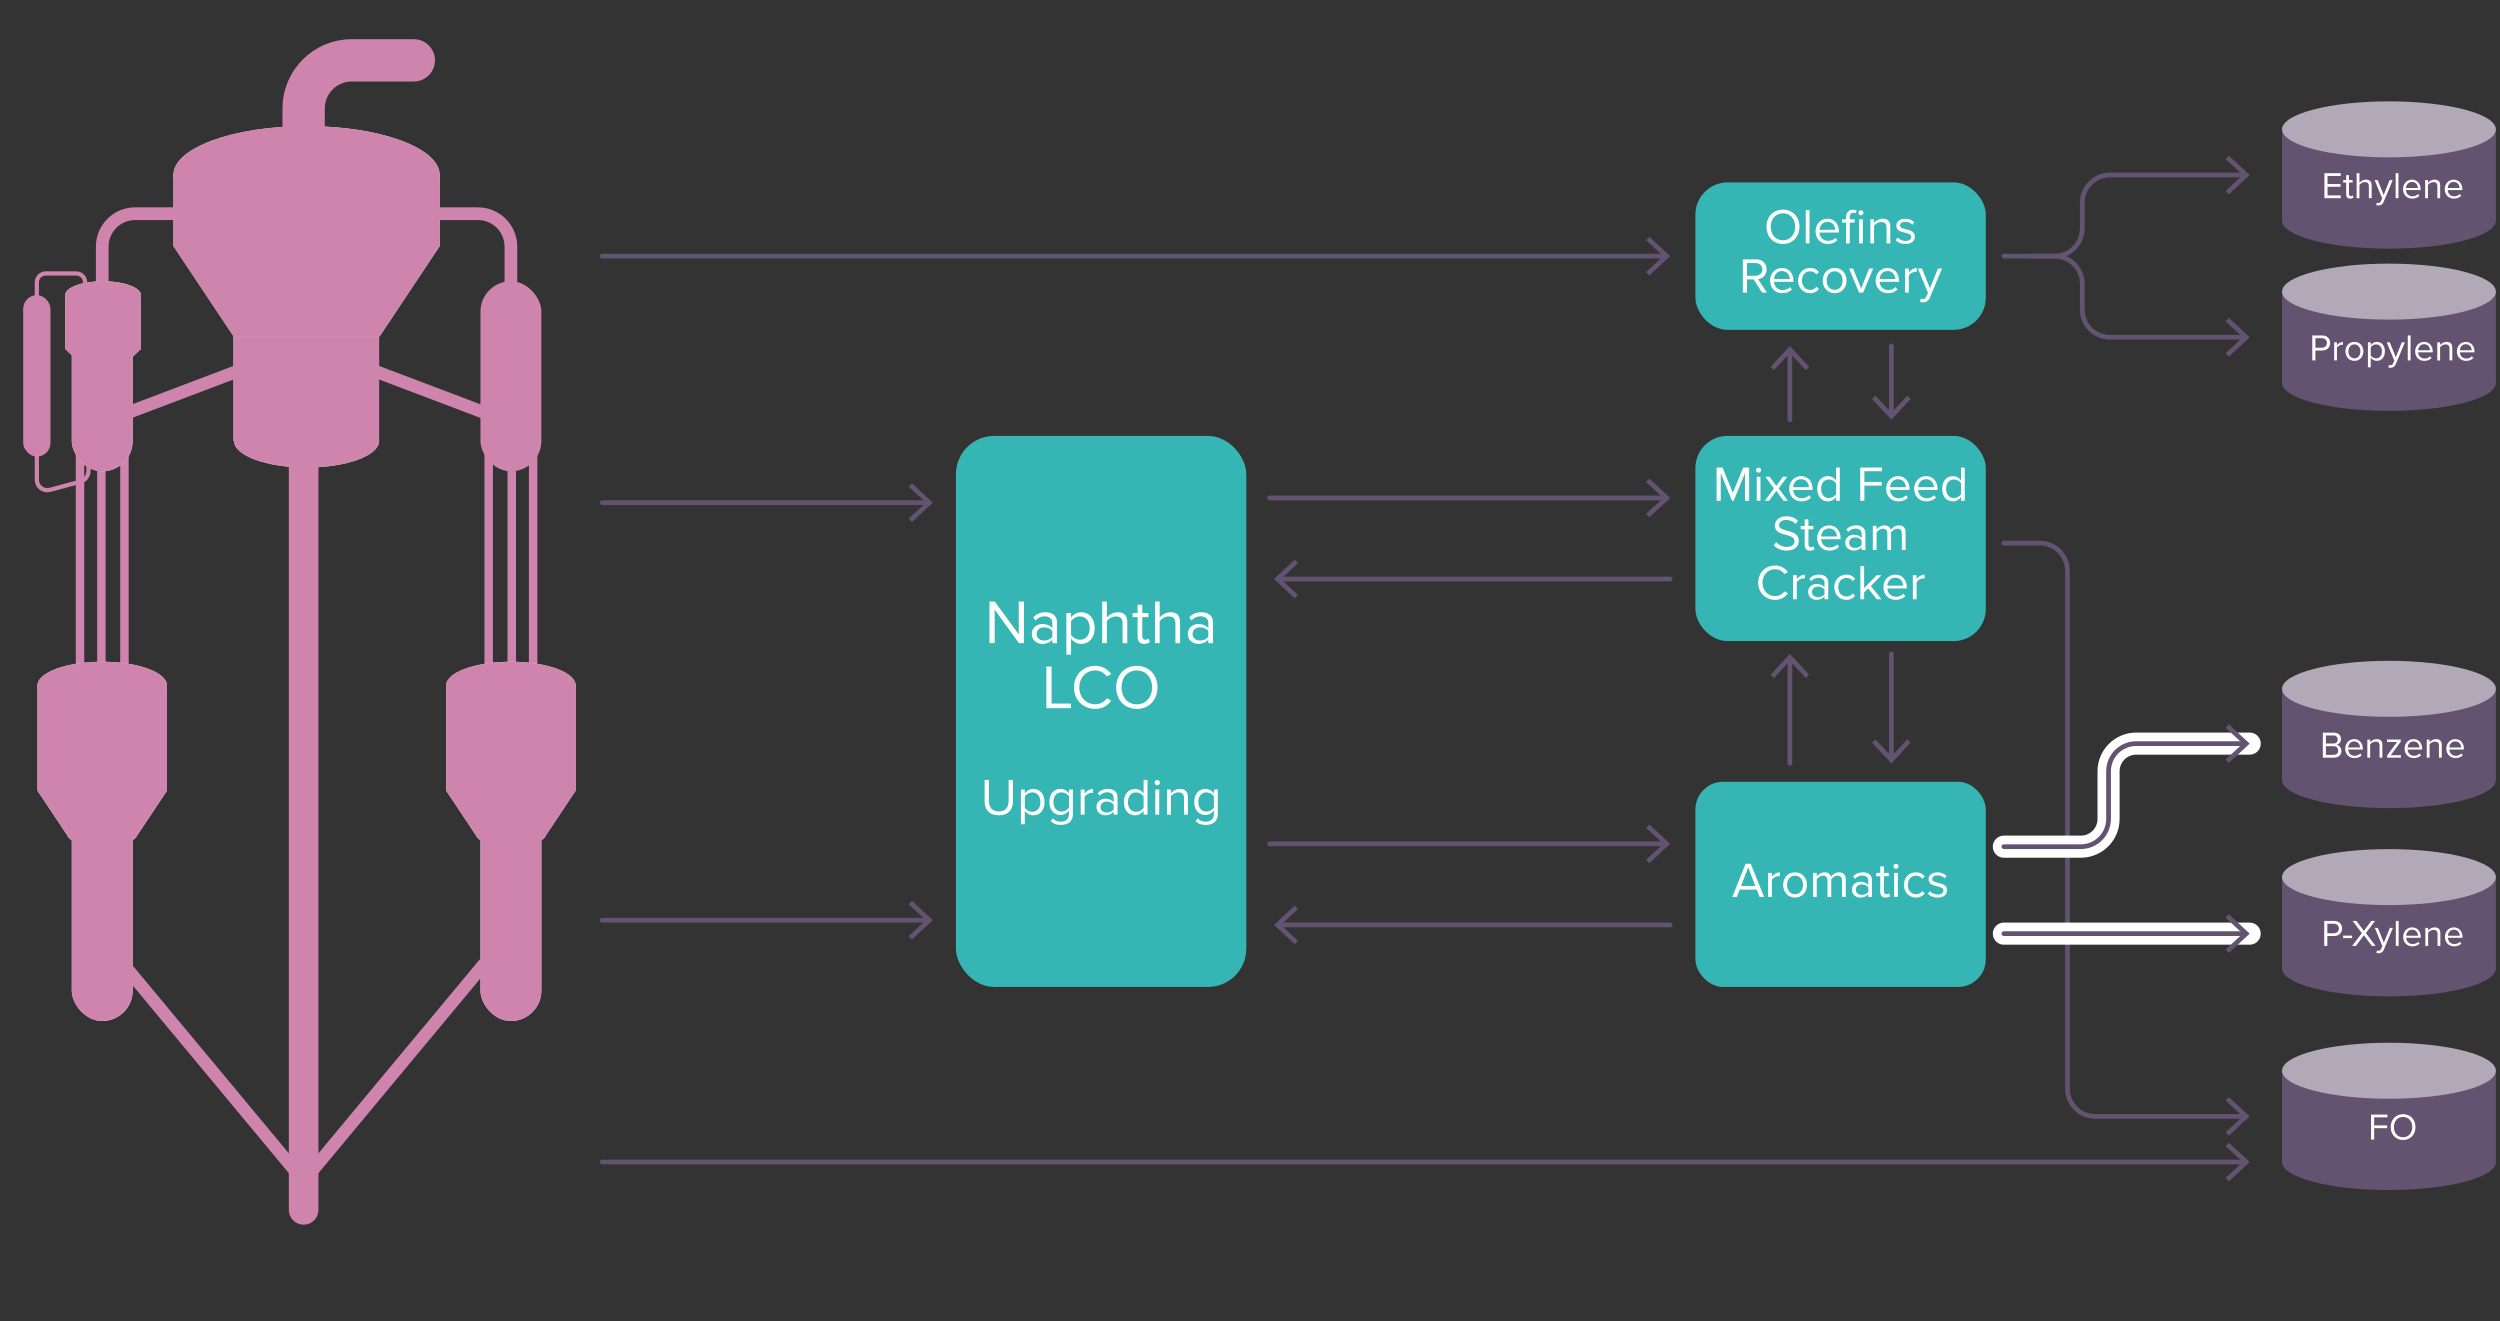 <?xml version="1.0" encoding="UTF-8"?>
<svg id="Calque_1" data-name="Calque 1" xmlns="http://www.w3.org/2000/svg" viewBox="0 0 1584 837">
  <rect x="0" y="0" width="1584" height="837" fill="#333333" stroke="none"/>
  <defs>
    <style>
      .cls-1 {
        stroke-width: 2.68px;
      }

      .cls-1, .cls-2, .cls-3, .cls-4, .cls-5, .cls-6, .cls-7 {
        fill: none;
        stroke-linecap: round;
        stroke-miterlimit: 10;
      }

      .cls-1, .cls-3, .cls-4, .cls-5, .cls-7 {
        stroke: #cf84ae;
      }

      .cls-2 {
        stroke: #fff;
        stroke-width: 14px;
      }

      .cls-8 {
        fill: #cf84ae;
      }

      .cls-9 {
        fill: #fff;
      }

      .cls-10 {
        fill: #35b6b4;
      }

      .cls-3 {
        stroke-width: 5.36px;
      }

      .cls-4 {
        stroke-width: 18.77px;
      }

      .cls-5 {
        stroke-width: 26.82px;
      }

      .cls-6 {
        stroke: #635370;
        stroke-width: 3px;
      }

      .cls-11 {
        fill: #e0dde2;
      }

      .cls-12 {
        fill: #b1a9b7;
      }

      .cls-7 {
        stroke-width: 8.05px;
      }

      .cls-13 {
        fill: #635370;
      }
    </style>
  </defs>
  <g>
    <g>
      <ellipse class="cls-13" cx="1513.65" cy="736.26" rx="67.74" ry="17.74"/>
      <rect class="cls-13" x="1445.91" y="678.42" width="135.48" height="57.84"/>
      <ellipse class="cls-12" cx="1513.65" cy="678.42" rx="67.74" ry="17.74"/>
    </g>
    <g>
      <path class="cls-9" d="M1502.3,706.2h10.37v1.76h-8.4v5.1h8.23v1.76h-8.23v7.21h-1.97v-15.83Z"/>
      <path class="cls-9" d="M1514.74,714.12c0-4.67,3.16-8.19,7.85-8.19s7.85,3.51,7.85,8.19-3.18,8.19-7.85,8.19-7.85-3.51-7.85-8.19ZM1522.59,720.55c3.54,0,5.81-2.75,5.81-6.43s-2.28-6.43-5.81-6.43-5.81,2.73-5.81,6.43,2.25,6.43,5.81,6.43Z"/>
    </g>
  </g>
  <g>
    <rect class="cls-10" x="605.68" y="276.19" width="183.99" height="349.13" rx="24.28" ry="24.28"/>
    <g>
      <path class="cls-9" d="M626.93,381.12h3.36l15.19,20.84v-20.84h3.28v26.38h-3.16l-15.39-21.28v21.28h-3.28v-26.38Z"/>
      <path class="cls-9" d="M661.93,390.5c-2.29,0-4.15.83-5.85,2.65l-1.38-2.06c2.06-2.14,4.51-3.16,7.63-3.16,4.03,0,7.4,1.82,7.4,6.45v13.13h-2.97v-2.21c-1.58,1.78-3.76,2.69-6.33,2.69-3.24,0-6.68-2.18-6.68-6.33s3.44-6.29,6.68-6.29c2.65,0,4.83.87,6.33,2.61v-3.44c0-2.57-2.06-4.03-4.83-4.03ZM661.49,405.84c2.1,0,4.11-.79,5.26-2.37v-3.6c-1.15-1.58-3.16-2.37-5.26-2.37-2.77,0-4.71,1.74-4.71,4.19s1.94,4.15,4.71,4.15Z"/>
      <path class="cls-9" d="M678.62,404.58v10.2h-2.97v-26.38h2.97v2.89c1.34-1.94,3.72-3.36,6.45-3.36,5.02,0,8.5,3.8,8.5,10.01s-3.48,10.05-8.5,10.05c-2.61,0-4.94-1.27-6.45-3.4ZM684.31,405.33c3.84,0,6.13-3.16,6.13-7.4s-2.29-7.36-6.13-7.36c-2.33,0-4.67,1.38-5.7,3.08v8.58c1.03,1.62,3.36,3.08,5.7,3.08Z"/>
      <path class="cls-9" d="M706.97,390.57c-2.33,0-4.51,1.42-5.66,2.97v13.96h-2.97v-26.38h2.97v10.05c1.34-1.58,3.99-3.24,6.84-3.24,3.99,0,6.09,1.94,6.09,6.09v13.49h-2.97v-12.58c0-3.36-1.74-4.35-4.31-4.35Z"/>
      <path class="cls-9" d="M720.77,403.51v-12.5h-3.16v-2.61h3.16v-5.22h2.97v5.22h3.88v2.61h-3.88v11.87c0,1.42.63,2.45,1.94,2.45.83,0,1.62-.36,2.02-.79l.87,2.21c-.75.71-1.82,1.23-3.56,1.23-2.81,0-4.23-1.62-4.23-4.47Z"/>
      <path class="cls-9" d="M740.43,390.57c-2.33,0-4.51,1.42-5.66,2.97v13.96h-2.97v-26.38h2.97v10.05c1.34-1.58,3.99-3.24,6.84-3.24,3.99,0,6.09,1.94,6.09,6.09v13.49h-2.97v-12.58c0-3.36-1.74-4.35-4.31-4.35Z"/>
      <path class="cls-9" d="M760.76,390.5c-2.29,0-4.15.83-5.85,2.65l-1.38-2.06c2.06-2.14,4.51-3.16,7.63-3.16,4.03,0,7.4,1.82,7.4,6.45v13.13h-2.97v-2.21c-1.58,1.78-3.76,2.69-6.33,2.69-3.24,0-6.68-2.18-6.68-6.33s3.44-6.29,6.68-6.29c2.65,0,4.83.87,6.33,2.61v-3.44c0-2.57-2.06-4.03-4.83-4.03ZM760.32,405.84c2.1,0,4.11-.79,5.26-2.37v-3.6c-1.15-1.58-3.16-2.37-5.26-2.37-2.77,0-4.71,1.74-4.71,4.19s1.94,4.15,4.71,4.15Z"/>
      <path class="cls-9" d="M662.99,422.32h3.28v23.45h12.26v2.93h-15.54v-26.38Z"/>
      <path class="cls-9" d="M680.47,435.53c0-8.11,5.97-13.65,13.45-13.65,4.79,0,8.03,2.25,10.12,5.22l-2.77,1.54c-1.5-2.21-4.23-3.84-7.36-3.84-5.66,0-10.05,4.43-10.05,10.72s4.39,10.72,10.05,10.72c3.12,0,5.85-1.58,7.36-3.84l2.81,1.54c-2.21,3.01-5.38,5.22-10.16,5.22-7.48,0-13.45-5.54-13.45-13.64Z"/>
      <path class="cls-9" d="M707.21,435.53c0-7.79,5.26-13.65,13.09-13.65s13.09,5.85,13.09,13.65-5.3,13.64-13.09,13.64-13.09-5.85-13.09-13.64ZM720.3,446.25c5.89,0,9.69-4.59,9.69-10.72s-3.8-10.72-9.69-10.72-9.69,4.55-9.69,10.72,3.76,10.72,9.69,10.72Z"/>
      <path class="cls-9" d="M623.86,507.64v-13.47h2.74v13.4c0,4.03,2.18,6.57,6.24,6.57s6.24-2.54,6.24-6.57v-13.4h2.74v13.43c0,5.48-3,8.98-8.98,8.98s-8.98-3.53-8.98-8.94Z"/>
      <path class="cls-9" d="M649.33,513.75v8.52h-2.48v-22.01h2.48v2.41c1.12-1.62,3.1-2.8,5.38-2.8,4.19,0,7.1,3.17,7.1,8.35s-2.9,8.38-7.1,8.38c-2.18,0-4.13-1.06-5.38-2.84ZM654.09,514.37c3.2,0,5.12-2.64,5.12-6.17s-1.91-6.14-5.12-6.14c-1.95,0-3.9,1.16-4.75,2.57v7.16c.86,1.35,2.81,2.57,4.75,2.57Z"/>
      <path class="cls-9" d="M665.77,520.28l1.25-1.85c1.32,1.58,2.9,2.18,5.18,2.18,2.64,0,5.12-1.29,5.12-4.79v-2.28c-1.16,1.62-3.1,2.84-5.35,2.84-4.16,0-7.1-3.1-7.1-8.25s2.9-8.28,7.1-8.28c2.11,0,4.06,1.02,5.35,2.77v-2.38h2.48v15.48c0,5.28-3.7,6.93-7.59,6.93-2.71,0-4.55-.53-6.44-2.38ZM672.57,514.21c1.95,0,3.86-1.19,4.75-2.54v-7.1c-.89-1.35-2.81-2.51-4.75-2.51-3.2,0-5.12,2.54-5.12,6.07s1.91,6.07,5.12,6.07Z"/>
      <path class="cls-9" d="M684.74,500.25h2.48v2.57c1.25-1.65,3.1-2.9,5.31-2.9v2.54c-.3-.07-.59-.1-.99-.1-1.52,0-3.6,1.25-4.32,2.51v11.32h-2.48v-15.94Z"/>
      <path class="cls-9" d="M701.57,502c-1.91,0-3.47.69-4.88,2.21l-1.16-1.72c1.72-1.78,3.76-2.64,6.37-2.64,3.37,0,6.17,1.52,6.17,5.38v10.96h-2.48v-1.85c-1.32,1.49-3.14,2.25-5.28,2.25-2.71,0-5.58-1.82-5.58-5.28s2.87-5.25,5.58-5.25c2.21,0,4.03.73,5.28,2.18v-2.87c0-2.15-1.72-3.37-4.03-3.37ZM701.21,514.8c1.75,0,3.43-.66,4.39-1.98v-3c-.96-1.32-2.64-1.98-4.39-1.98-2.31,0-3.93,1.45-3.93,3.5s1.62,3.47,3.93,3.47Z"/>
      <path class="cls-9" d="M712.1,508.24c0-5.08,2.9-8.38,7.1-8.38,2.15,0,4.13,1.06,5.38,2.84v-8.52h2.48v22.01h-2.48v-2.41c-1.15,1.62-3.1,2.81-5.38,2.81-4.16,0-7.1-3.17-7.1-8.35ZM719.79,514.37c1.98,0,3.93-1.12,4.79-2.54v-7.2c-.86-1.39-2.81-2.57-4.79-2.57-3.2,0-5.12,2.64-5.12,6.17s1.91,6.14,5.12,6.14Z"/>
      <path class="cls-9" d="M733.22,494.24c.92,0,1.68.73,1.68,1.65s-.76,1.68-1.68,1.68-1.65-.76-1.65-1.68.76-1.65,1.65-1.65ZM732,500.25h2.48v15.94h-2.48v-15.94Z"/>
      <path class="cls-9" d="M746.62,502.06c-1.95,0-3.8,1.16-4.72,2.48v11.65h-2.48v-15.94h2.48v2.31c1.12-1.32,3.3-2.71,5.68-2.71,3.33,0,5.08,1.68,5.08,5.15v11.19h-2.48v-10.43c0-2.81-1.42-3.7-3.56-3.7Z"/>
      <path class="cls-9" d="M757.57,520.28l1.25-1.85c1.32,1.58,2.9,2.18,5.18,2.18,2.64,0,5.12-1.29,5.12-4.79v-2.28c-1.16,1.62-3.1,2.84-5.35,2.84-4.16,0-7.1-3.1-7.1-8.25s2.9-8.28,7.1-8.28c2.11,0,4.06,1.02,5.35,2.77v-2.38h2.48v15.48c0,5.28-3.7,6.93-7.59,6.93-2.71,0-4.55-.53-6.44-2.38ZM764.37,514.21c1.95,0,3.86-1.19,4.75-2.54v-7.1c-.89-1.35-2.81-2.51-4.75-2.51-3.2,0-5.12,2.54-5.12,6.07s1.91,6.07,5.12,6.07Z"/>
    </g>
  </g>
  <g>
    <rect class="cls-10" x="1074.21" y="115.57" width="183.99" height="93.42" rx="20.38" ry="20.38"/>
    <g>
      <path class="cls-9" d="M1119.24,143.69c0-6.22,4.2-10.89,10.44-10.89s10.45,4.67,10.45,10.89-4.23,10.89-10.45,10.89-10.44-4.67-10.44-10.89ZM1129.68,152.24c4.7,0,7.73-3.66,7.73-8.55s-3.03-8.55-7.73-8.55-7.73,3.63-7.73,8.55,3,8.55,7.73,8.55Z"/>
      <path class="cls-9" d="M1144.13,133.15h2.37v21.05h-2.37v-21.05Z"/>
      <path class="cls-9" d="M1150.34,146.56c0-4.42,3.16-7.98,7.51-7.98,4.61,0,7.32,3.6,7.32,8.17v.6h-12.34c.19,2.87,2.21,5.27,5.49,5.27,1.74,0,3.5-.69,4.7-1.92l1.14,1.55c-1.51,1.51-3.57,2.33-6.06,2.33-4.51,0-7.76-3.25-7.76-8.01ZM1162.84,145.62c-.03-2.27-1.55-5.08-5.02-5.08-3.25,0-4.86,2.75-4.99,5.08h10Z"/>
      <path class="cls-9" d="M1169.65,141.04h-2.52v-2.08h2.52v-1.17c0-3.16,1.77-4.95,4.42-4.95.88,0,1.7.16,2.3.54l-.6,1.8c-.35-.22-.76-.38-1.36-.38-1.55,0-2.4,1.07-2.4,3v1.17h3.09v2.08h-3.09v13.16h-2.37v-13.16ZM1179.08,133.21c.88,0,1.61.69,1.61,1.58s-.73,1.61-1.61,1.61-1.58-.73-1.58-1.61.73-1.58,1.58-1.58ZM1177.92,138.96h2.37v15.24h-2.37v-15.24Z"/>
      <path class="cls-9" d="M1191.92,140.69c-1.86,0-3.63,1.1-4.51,2.37v11.14h-2.37v-15.24h2.37v2.21c1.07-1.26,3.16-2.59,5.43-2.59,3.19,0,4.86,1.61,4.86,4.92v10.7h-2.37v-9.97c0-2.68-1.36-3.53-3.41-3.53Z"/>
      <path class="cls-9" d="M1201.1,152.18l1.23-1.7c1.01,1.17,2.93,2.18,5.02,2.18,2.33,0,3.6-1.04,3.6-2.52,0-1.67-1.86-2.21-3.91-2.71-2.59-.6-5.52-1.29-5.52-4.45,0-2.37,2.05-4.39,5.68-4.39,2.59,0,4.42.98,5.65,2.21l-1.1,1.64c-.92-1.1-2.59-1.92-4.54-1.92-2.08,0-3.38.95-3.38,2.3,0,1.48,1.74,1.96,3.72,2.43,2.65.6,5.71,1.36,5.71,4.73,0,2.56-2.05,4.61-6,4.61-2.49,0-4.61-.76-6.15-2.4Z"/>
      <path class="cls-9" d="M1104.27,164.35h8.46c3.85,0,6.59,2.46,6.59,6.34s-2.62,5.74-5.4,6.22l5.62,8.49h-3.09l-5.33-8.36h-4.23v8.36h-2.62v-21.05ZM1112.41,174.73c2.49,0,4.2-1.67,4.2-4.04s-1.7-4.01-4.2-4.01h-5.52v8.05h5.52Z"/>
      <path class="cls-9" d="M1121.52,177.76c0-4.42,3.16-7.98,7.51-7.98,4.61,0,7.32,3.6,7.32,8.17v.6h-12.34c.19,2.87,2.21,5.27,5.49,5.27,1.74,0,3.5-.69,4.7-1.92l1.14,1.55c-1.51,1.51-3.57,2.33-6.06,2.33-4.51,0-7.76-3.25-7.76-8.01ZM1134.02,176.81c-.03-2.27-1.55-5.08-5.02-5.08-3.25,0-4.86,2.75-4.99,5.08h10Z"/>
      <path class="cls-9" d="M1139.28,177.76c0-4.51,3.06-7.98,7.6-7.98,2.78,0,4.42,1.14,5.58,2.65l-1.58,1.45c-1.01-1.39-2.3-1.99-3.88-1.99-3.25,0-5.27,2.49-5.27,5.87s2.02,5.9,5.27,5.9c1.58,0,2.87-.63,3.88-1.99l1.58,1.45c-1.17,1.51-2.81,2.65-5.58,2.65-4.54,0-7.6-3.47-7.6-8.01Z"/>
      <path class="cls-9" d="M1154.9,177.76c0-4.42,2.9-7.98,7.54-7.98s7.54,3.57,7.54,7.98-2.9,8.01-7.54,8.01-7.54-3.6-7.54-8.01ZM1162.44,183.66c3.25,0,5.05-2.78,5.05-5.9s-1.8-5.87-5.05-5.87-5.08,2.78-5.08,5.87,1.83,5.9,5.08,5.9Z"/>
      <path class="cls-9" d="M1171.56,170.16h2.56l5.08,12.59,5.08-12.59h2.56l-6.34,15.24h-2.59l-6.34-15.24Z"/>
      <path class="cls-9" d="M1188.41,177.76c0-4.42,3.16-7.98,7.51-7.98,4.61,0,7.32,3.6,7.32,8.17v.6h-12.34c.19,2.87,2.21,5.27,5.49,5.27,1.74,0,3.5-.69,4.7-1.92l1.14,1.55c-1.51,1.51-3.57,2.33-6.06,2.33-4.51,0-7.76-3.25-7.76-8.01ZM1200.9,176.81c-.03-2.27-1.55-5.08-5.02-5.08-3.25,0-4.86,2.75-4.99,5.08h10Z"/>
      <path class="cls-9" d="M1207.05,170.16h2.37v2.46c1.2-1.58,2.97-2.78,5.08-2.78v2.43c-.28-.06-.57-.09-.95-.09-1.45,0-3.44,1.2-4.13,2.4v10.82h-2.37v-15.24Z"/>
      <path class="cls-9" d="M1216.61,191.36l.38-2.15c.35.16.92.25,1.29.25,1.04,0,1.74-.35,2.27-1.61l1.01-2.3-6.37-15.4h2.56l5.08,12.53,5.05-12.53h2.59l-7.64,18.33c-.92,2.21-2.46,3.06-4.48,3.09-.5,0-1.29-.09-1.74-.22Z"/>
    </g>
  </g>
  <g>
    <rect class="cls-10" x="1074.21" y="276.19" width="183.99" height="130" rx="20.34" ry="20.34"/>
    <g>
      <path class="cls-9" d="M1087.64,296.24h3.76l6.53,16.03,6.56-16.03h3.75v21.05h-2.62v-17.51l-7.16,17.51h-1.07l-7.13-17.51v17.51h-2.62v-21.05Z"/>
      <path class="cls-9" d="M1114.23,296.3c.88,0,1.61.69,1.61,1.58s-.73,1.61-1.61,1.61-1.58-.73-1.58-1.61.73-1.58,1.58-1.58ZM1113.07,302.05h2.37v15.24h-2.37v-15.24Z"/>
      <path class="cls-9" d="M1123.98,309.46l-5.49-7.42h2.75l4.23,5.84,4.23-5.84h2.75l-5.49,7.42,5.84,7.83h-2.75l-4.58-6.28-4.58,6.28h-2.71l5.81-7.83Z"/>
      <path class="cls-9" d="M1133.64,309.65c0-4.42,3.16-7.98,7.51-7.98,4.61,0,7.32,3.6,7.32,8.17v.6h-12.34c.19,2.87,2.21,5.27,5.49,5.27,1.74,0,3.5-.69,4.7-1.92l1.14,1.55c-1.51,1.51-3.57,2.33-6.06,2.33-4.51,0-7.76-3.25-7.76-8.01ZM1146.13,308.7c-.03-2.27-1.55-5.08-5.02-5.08-3.25,0-4.86,2.75-4.99,5.08h10Z"/>
      <path class="cls-9" d="M1151.4,309.68c0-4.86,2.78-8.01,6.78-8.01,2.05,0,3.94,1.01,5.14,2.71v-8.14h2.37v21.05h-2.37v-2.3c-1.1,1.55-2.97,2.68-5.14,2.68-3.98,0-6.78-3.03-6.78-7.98ZM1158.75,315.55c1.89,0,3.76-1.07,4.58-2.43v-6.88c-.82-1.33-2.68-2.46-4.58-2.46-3.06,0-4.89,2.52-4.89,5.9s1.83,5.87,4.89,5.87Z"/>
      <path class="cls-9" d="M1178.66,296.24h13.79v2.33h-11.17v6.78h10.95v2.33h-10.95v9.59h-2.62v-21.05Z"/>
      <path class="cls-9" d="M1195.06,309.65c0-4.42,3.16-7.98,7.51-7.98,4.61,0,7.32,3.6,7.32,8.17v.6h-12.34c.19,2.87,2.21,5.27,5.49,5.27,1.74,0,3.5-.69,4.7-1.92l1.14,1.55c-1.51,1.51-3.57,2.33-6.06,2.33-4.51,0-7.76-3.25-7.76-8.01ZM1207.56,308.7c-.03-2.27-1.55-5.08-5.02-5.08-3.25,0-4.86,2.75-4.99,5.08h10Z"/>
      <path class="cls-9" d="M1212.82,309.65c0-4.42,3.16-7.98,7.51-7.98,4.61,0,7.32,3.6,7.32,8.17v.6h-12.34c.19,2.87,2.21,5.27,5.49,5.27,1.74,0,3.5-.69,4.7-1.92l1.14,1.55c-1.51,1.51-3.57,2.33-6.06,2.33-4.51,0-7.76-3.25-7.76-8.01ZM1225.32,308.7c-.03-2.27-1.55-5.08-5.02-5.08-3.25,0-4.86,2.75-4.99,5.08h10Z"/>
      <path class="cls-9" d="M1230.58,309.68c0-4.86,2.78-8.01,6.78-8.01,2.05,0,3.94,1.01,5.14,2.71v-8.14h2.37v21.05h-2.37v-2.3c-1.1,1.55-2.97,2.68-5.14,2.68-3.98,0-6.78-3.03-6.78-7.98ZM1237.94,315.55c1.89,0,3.75-1.07,4.58-2.43v-6.88c-.82-1.33-2.68-2.46-4.58-2.46-3.06,0-4.89,2.52-4.89,5.9s1.83,5.87,4.89,5.87Z"/>
      <path class="cls-9" d="M1123.86,345.52l1.55-1.99c1.39,1.55,3.66,3,6.63,3,3.75,0,4.95-2.02,4.95-3.63,0-2.52-2.56-3.22-5.33-3.98-3.38-.88-7.13-1.83-7.13-5.96,0-3.47,3.09-5.84,7.23-5.84,3.22,0,5.71,1.07,7.48,2.93l-1.58,1.92c-1.58-1.74-3.79-2.52-6.09-2.52-2.52,0-4.32,1.36-4.32,3.34,0,2.11,2.43,2.75,5.11,3.47,3.44.92,7.35,1.99,7.35,6.41,0,3.06-2.08,6.18-7.76,6.18-3.66,0-6.34-1.39-8.08-3.34Z"/>
      <path class="cls-9" d="M1143.45,345.3v-9.97h-2.52v-2.08h2.52v-4.17h2.37v4.17h3.09v2.08h-3.09v9.47c0,1.14.5,1.96,1.55,1.96.66,0,1.29-.28,1.61-.63l.69,1.77c-.6.57-1.45.98-2.84.98-2.24,0-3.38-1.29-3.38-3.57Z"/>
      <path class="cls-9" d="M1151.37,340.85c0-4.42,3.16-7.98,7.51-7.98,4.61,0,7.32,3.6,7.32,8.17v.6h-12.34c.19,2.87,2.21,5.27,5.49,5.27,1.74,0,3.5-.69,4.7-1.92l1.14,1.55c-1.51,1.51-3.57,2.33-6.06,2.33-4.51,0-7.76-3.25-7.76-8.01ZM1163.86,339.9c-.03-2.27-1.55-5.08-5.02-5.08-3.25,0-4.86,2.75-4.99,5.08h10Z"/>
      <path class="cls-9" d="M1175.69,334.92c-1.83,0-3.31.66-4.67,2.11l-1.1-1.64c1.64-1.7,3.6-2.52,6.09-2.52,3.22,0,5.9,1.45,5.9,5.14v10.48h-2.37v-1.77c-1.26,1.42-3,2.15-5.05,2.15-2.59,0-5.33-1.74-5.33-5.05s2.75-5.02,5.33-5.02c2.11,0,3.85.69,5.05,2.08v-2.75c0-2.05-1.64-3.22-3.85-3.22ZM1175.34,347.16c1.67,0,3.28-.63,4.2-1.89v-2.87c-.92-1.26-2.52-1.89-4.2-1.89-2.21,0-3.75,1.39-3.75,3.34s1.55,3.31,3.75,3.31Z"/>
      <path class="cls-9" d="M1202.23,334.98c-1.61,0-3.25,1.14-4.04,2.37v11.14h-2.37v-10.35c0-1.92-.82-3.16-2.81-3.16-1.58,0-3.19,1.17-4.01,2.37v11.14h-2.37v-15.24h2.37v2.24c.63-.95,2.65-2.62,4.92-2.62s3.63,1.17,4.07,2.84c.88-1.39,2.9-2.84,5.14-2.84,2.78,0,4.26,1.55,4.26,4.61v11.01h-2.37v-10.35c0-1.92-.85-3.16-2.81-3.16Z"/>
      <path class="cls-9" d="M1114,369.18c0-6.47,4.76-10.89,10.73-10.89,3.82,0,6.41,1.8,8.08,4.17l-2.21,1.23c-1.2-1.77-3.38-3.06-5.87-3.06-4.51,0-8.01,3.53-8.01,8.55s3.5,8.55,8.01,8.55c2.49,0,4.67-1.26,5.87-3.06l2.24,1.23c-1.77,2.4-4.29,4.17-8.11,4.17-5.96,0-10.73-4.42-10.73-10.89Z"/>
      <path class="cls-9" d="M1136.08,364.44h2.37v2.46c1.2-1.58,2.97-2.78,5.08-2.78v2.43c-.28-.06-.57-.09-.95-.09-1.45,0-3.44,1.2-4.13,2.4v10.82h-2.37v-15.24Z"/>
      <path class="cls-9" d="M1152.17,366.11c-1.83,0-3.31.66-4.67,2.11l-1.1-1.64c1.64-1.7,3.6-2.52,6.09-2.52,3.22,0,5.9,1.45,5.9,5.14v10.48h-2.37v-1.77c-1.26,1.42-3,2.15-5.05,2.15-2.59,0-5.33-1.74-5.33-5.05s2.75-5.02,5.33-5.02c2.11,0,3.85.69,5.05,2.08v-2.75c0-2.05-1.64-3.22-3.85-3.22ZM1151.83,378.36c1.67,0,3.28-.63,4.2-1.89v-2.87c-.92-1.26-2.52-1.89-4.2-1.89-2.21,0-3.75,1.39-3.75,3.34s1.55,3.31,3.75,3.31Z"/>
      <path class="cls-9" d="M1162.24,372.05c0-4.51,3.06-7.98,7.6-7.98,2.78,0,4.42,1.14,5.58,2.65l-1.58,1.45c-1.01-1.39-2.3-1.99-3.88-1.99-3.25,0-5.27,2.49-5.27,5.87s2.02,5.9,5.27,5.9c1.58,0,2.87-.63,3.88-1.99l1.58,1.45c-1.17,1.51-2.81,2.65-5.58,2.65-4.54,0-7.6-3.47-7.6-8.01Z"/>
      <path class="cls-9" d="M1178.74,358.64h2.37v13.95l8.01-8.14h3l-6.75,6.88,6.78,8.36h-3.03l-5.49-6.85-2.52,2.49v4.35h-2.37v-21.05Z"/>
      <path class="cls-9" d="M1193.34,372.05c0-4.42,3.16-7.98,7.51-7.98,4.61,0,7.32,3.6,7.32,8.17v.6h-12.34c.19,2.87,2.21,5.27,5.49,5.27,1.74,0,3.5-.69,4.7-1.92l1.14,1.55c-1.51,1.51-3.57,2.33-6.06,2.33-4.51,0-7.76-3.25-7.76-8.01ZM1205.84,371.1c-.03-2.27-1.55-5.08-5.02-5.08-3.25,0-4.86,2.75-4.99,5.08h10Z"/>
      <path class="cls-9" d="M1211.99,364.44h2.37v2.46c1.2-1.58,2.97-2.78,5.08-2.78v2.43c-.28-.06-.57-.09-.95-.09-1.45,0-3.44,1.2-4.13,2.4v10.82h-2.37v-15.24Z"/>
    </g>
  </g>
  <g>
    <rect class="cls-10" x="1074.21" y="495.33" width="183.99" height="130" rx="17.58" ry="17.58"/>
    <g>
      <path class="cls-9" d="M1106.02,547.27h3.25l8.49,21.05h-2.9l-1.8-4.67h-10.79l-1.8,4.67h-2.9l8.46-21.05ZM1112.17,561.31l-4.51-11.74-4.51,11.74h9.02Z"/>
      <path class="cls-9" d="M1120.28,553.07h2.37v2.46c1.2-1.58,2.97-2.78,5.08-2.78v2.43c-.28-.06-.57-.09-.95-.09-1.45,0-3.44,1.2-4.13,2.4v10.82h-2.37v-15.24Z"/>
      <path class="cls-9" d="M1129.8,560.68c0-4.42,2.9-7.98,7.54-7.98s7.54,3.57,7.54,7.98-2.9,8.02-7.54,8.02-7.54-3.6-7.54-8.02ZM1137.34,566.58c3.25,0,5.05-2.78,5.05-5.9s-1.8-5.87-5.05-5.87-5.08,2.78-5.08,5.87,1.83,5.9,5.08,5.9Z"/>
      <path class="cls-9" d="M1164.32,554.81c-1.61,0-3.25,1.14-4.04,2.37v11.14h-2.37v-10.35c0-1.93-.82-3.16-2.81-3.16-1.58,0-3.19,1.17-4.01,2.37v11.14h-2.37v-15.24h2.37v2.24c.63-.95,2.65-2.62,4.92-2.62s3.63,1.17,4.07,2.84c.88-1.39,2.9-2.84,5.14-2.84,2.78,0,4.26,1.55,4.26,4.61v11.01h-2.37v-10.35c0-1.93-.85-3.16-2.81-3.16Z"/>
      <path class="cls-9" d="M1179.9,554.75c-1.83,0-3.31.66-4.67,2.11l-1.1-1.64c1.64-1.7,3.6-2.52,6.09-2.52,3.22,0,5.9,1.45,5.9,5.14v10.48h-2.37v-1.77c-1.26,1.42-3,2.15-5.05,2.15-2.59,0-5.33-1.74-5.33-5.05s2.75-5.02,5.33-5.02c2.11,0,3.85.69,5.05,2.08v-2.75c0-2.05-1.64-3.22-3.85-3.22ZM1179.56,566.99c1.67,0,3.28-.63,4.2-1.89v-2.87c-.92-1.26-2.52-1.89-4.2-1.89-2.21,0-3.75,1.39-3.75,3.34s1.55,3.31,3.75,3.31Z"/>
      <path class="cls-9" d="M1191.32,565.13v-9.97h-2.52v-2.08h2.52v-4.17h2.37v4.17h3.09v2.08h-3.09v9.47c0,1.14.5,1.96,1.55,1.96.66,0,1.29-.28,1.61-.63l.69,1.77c-.6.57-1.45.98-2.84.98-2.24,0-3.38-1.29-3.38-3.57Z"/>
      <path class="cls-9" d="M1201.29,547.33c.88,0,1.61.69,1.61,1.58s-.73,1.61-1.61,1.61-1.58-.73-1.58-1.61.73-1.58,1.58-1.58ZM1200.12,553.07h2.37v15.24h-2.37v-15.24Z"/>
      <path class="cls-9" d="M1206.34,560.68c0-4.51,3.06-7.98,7.6-7.98,2.78,0,4.42,1.14,5.58,2.65l-1.58,1.45c-1.01-1.39-2.3-1.99-3.88-1.99-3.25,0-5.27,2.49-5.27,5.87s2.02,5.9,5.27,5.9c1.58,0,2.87-.63,3.88-1.99l1.58,1.45c-1.17,1.51-2.81,2.65-5.58,2.65-4.54,0-7.6-3.47-7.6-8.02Z"/>
      <path class="cls-9" d="M1221.51,566.3l1.23-1.7c1.01,1.17,2.94,2.18,5.02,2.18,2.33,0,3.6-1.04,3.6-2.52,0-1.67-1.86-2.21-3.91-2.71-2.59-.6-5.52-1.29-5.52-4.45,0-2.37,2.05-4.39,5.68-4.39,2.59,0,4.42.98,5.65,2.21l-1.1,1.64c-.92-1.1-2.59-1.92-4.54-1.92-2.08,0-3.38.95-3.38,2.3,0,1.48,1.74,1.96,3.72,2.43,2.65.6,5.71,1.36,5.71,4.73,0,2.56-2.05,4.61-6,4.61-2.49,0-4.61-.76-6.15-2.4Z"/>
    </g>
  </g>
  <g>
    <g>
      <g>
        <ellipse class="cls-13" cx="1513.65" cy="139.8" rx="67.74" ry="17.74"/>
        <rect class="cls-13" x="1445.91" y="81.96" width="135.48" height="57.84"/>
        <ellipse class="cls-12" cx="1513.65" cy="81.96" rx="67.74" ry="17.74"/>
      </g>
      <g>
        <path class="cls-9" d="M1472.75,109.73h10.37v1.76h-8.4v5.1h8.23v1.76h-8.23v5.46h8.4v1.76h-10.37v-15.83Z"/>
        <path class="cls-9" d="M1486.53,123.16v-7.5h-1.9v-1.57h1.9v-3.13h1.78v3.13h2.33v1.57h-2.33v7.12c0,.85.38,1.47,1.16,1.47.5,0,.97-.21,1.21-.47l.52,1.33c-.45.43-1.09.74-2.14.74-1.68,0-2.54-.97-2.54-2.68Z"/>
        <path class="cls-9" d="M1498.33,115.41c-1.4,0-2.71.85-3.39,1.78v8.38h-1.78v-15.83h1.78v6.03c.81-.95,2.4-1.95,4.1-1.95,2.4,0,3.65,1.16,3.65,3.65v8.09h-1.78v-7.55c0-2.02-1.04-2.61-2.59-2.61Z"/>
        <path class="cls-9" d="M1505.61,130.04l.29-1.61c.26.12.69.19.97.19.78,0,1.3-.26,1.71-1.21l.76-1.73-4.79-11.58h1.92l3.82,9.42,3.8-9.42h1.95l-5.74,13.79c-.69,1.66-1.85,2.3-3.37,2.33-.38,0-.97-.07-1.31-.17Z"/>
        <path class="cls-9" d="M1517.88,109.73h1.78v15.83h-1.78v-15.83Z"/>
        <path class="cls-9" d="M1522.55,119.82c0-3.32,2.37-6,5.65-6,3.46,0,5.5,2.71,5.5,6.15v.45h-9.28c.14,2.16,1.66,3.96,4.13,3.96,1.3,0,2.63-.52,3.54-1.45l.85,1.16c-1.14,1.14-2.68,1.76-4.56,1.76-3.39,0-5.84-2.44-5.84-6.03ZM1531.95,119.11c-.02-1.71-1.16-3.82-3.77-3.82-2.44,0-3.65,2.06-3.75,3.82h7.52Z"/>
        <path class="cls-9" d="M1541.75,115.41c-1.4,0-2.73.83-3.39,1.78v8.38h-1.78v-11.46h1.78v1.66c.81-.95,2.37-1.95,4.08-1.95,2.4,0,3.65,1.21,3.65,3.7v8.04h-1.78v-7.5c0-2.02-1.02-2.66-2.56-2.66Z"/>
        <path class="cls-9" d="M1548.99,119.82c0-3.32,2.37-6,5.65-6,3.46,0,5.5,2.71,5.5,6.15v.45h-9.28c.14,2.16,1.66,3.96,4.13,3.96,1.3,0,2.63-.52,3.54-1.45l.85,1.16c-1.14,1.14-2.68,1.76-4.56,1.76-3.39,0-5.84-2.44-5.84-6.03ZM1558.39,119.11c-.02-1.71-1.16-3.82-3.77-3.82-2.44,0-3.65,2.06-3.75,3.82h7.52Z"/>
      </g>
    </g>
    <g>
      <g>
        <ellipse class="cls-13" cx="1513.65" cy="242.6" rx="67.74" ry="17.74"/>
        <rect class="cls-13" x="1445.91" y="184.77" width="135.48" height="57.84"/>
        <ellipse class="cls-12" cx="1513.65" cy="184.77" rx="67.74" ry="17.74"/>
      </g>
      <g>
        <path class="cls-9" d="M1465.06,212.54h6.36c3.18,0,4.96,2.18,4.96,4.77s-1.83,4.77-4.96,4.77h-4.39v6.29h-1.97v-15.83ZM1471.18,220.32c1.87,0,3.16-1.23,3.16-3.01s-1.28-3.01-3.16-3.01h-4.15v6.03h4.15Z"/>
        <path class="cls-9" d="M1478.92,216.91h1.78v1.85c.9-1.19,2.23-2.09,3.82-2.09v1.83c-.21-.05-.43-.07-.71-.07-1.09,0-2.59.9-3.11,1.8v8.14h-1.78v-11.46Z"/>
        <path class="cls-9" d="M1486.08,222.62c0-3.32,2.18-6,5.67-6s5.67,2.68,5.67,6-2.18,6.03-5.67,6.03-5.67-2.71-5.67-6.03ZM1491.75,227.06c2.44,0,3.8-2.09,3.8-4.44s-1.35-4.41-3.8-4.41-3.82,2.09-3.82,4.41,1.38,4.44,3.82,4.44Z"/>
        <path class="cls-9" d="M1502.1,226.61v6.12h-1.78v-15.83h1.78v1.73c.81-1.16,2.23-2.02,3.87-2.02,3.01,0,5.1,2.28,5.1,6s-2.09,6.03-5.1,6.03c-1.57,0-2.97-.76-3.87-2.04ZM1505.52,227.06c2.3,0,3.68-1.9,3.68-4.44s-1.38-4.41-3.68-4.41c-1.4,0-2.8.83-3.42,1.85v5.15c.62.97,2.02,1.85,3.42,1.85Z"/>
        <path class="cls-9" d="M1513.3,232.85l.29-1.61c.26.12.69.19.97.19.78,0,1.3-.26,1.71-1.21l.76-1.73-4.79-11.58h1.92l3.82,9.42,3.8-9.42h1.95l-5.74,13.79c-.69,1.66-1.85,2.3-3.37,2.33-.38,0-.97-.07-1.31-.17Z"/>
        <path class="cls-9" d="M1525.57,212.54h1.78v15.83h-1.78v-15.83Z"/>
        <path class="cls-9" d="M1530.24,222.62c0-3.32,2.37-6,5.65-6,3.46,0,5.5,2.71,5.5,6.15v.45h-9.28c.14,2.16,1.66,3.96,4.13,3.96,1.3,0,2.63-.52,3.54-1.45l.85,1.16c-1.14,1.14-2.68,1.76-4.56,1.76-3.39,0-5.84-2.44-5.84-6.03ZM1539.64,221.91c-.02-1.71-1.16-3.82-3.77-3.82-2.44,0-3.65,2.06-3.75,3.82h7.52Z"/>
        <path class="cls-9" d="M1549.44,218.21c-1.4,0-2.73.83-3.39,1.78v8.38h-1.78v-11.46h1.78v1.66c.81-.95,2.37-1.95,4.08-1.95,2.4,0,3.65,1.21,3.65,3.7v8.04h-1.78v-7.5c0-2.02-1.02-2.66-2.56-2.66Z"/>
        <path class="cls-9" d="M1556.68,222.62c0-3.32,2.37-6,5.65-6,3.46,0,5.5,2.71,5.5,6.15v.45h-9.28c.14,2.16,1.66,3.96,4.13,3.96,1.3,0,2.63-.52,3.54-1.45l.85,1.16c-1.14,1.14-2.68,1.76-4.56,1.76-3.39,0-5.84-2.44-5.84-6.03ZM1566.08,221.91c-.02-1.71-1.16-3.82-3.77-3.82-2.44,0-3.65,2.06-3.75,3.82h7.52Z"/>
      </g>
    </g>
  </g>
  <g>
    <g>
      <ellipse class="cls-13" cx="1513.65" cy="613.57" rx="67.74" ry="17.74"/>
      <rect class="cls-13" x="1445.91" y="555.73" width="135.48" height="57.84"/>
      <ellipse class="cls-12" cx="1513.65" cy="555.73" rx="67.74" ry="17.74"/>
    </g>
    <g>
      <path class="cls-9" d="M1472.63,583.51h6.36c3.18,0,4.96,2.18,4.96,4.77s-1.83,4.77-4.96,4.77h-4.39v6.29h-1.97v-15.83ZM1478.75,591.29c1.87,0,3.16-1.23,3.16-3.01s-1.28-3.01-3.16-3.01h-4.15v6.03h4.15Z"/>
      <path class="cls-9" d="M1484.61,592.81h5.69v1.57h-5.69v-1.57Z"/>
      <path class="cls-9" d="M1496.45,591.22l-5.81-7.71h2.4l4.7,6.31,4.67-6.31h2.4l-5.79,7.69,6.15,8.14h-2.37l-5.05-6.76-5.05,6.76h-2.4l6.17-8.12Z"/>
      <path class="cls-9" d="M1505.73,603.82l.29-1.61c.26.12.69.19.97.19.78,0,1.3-.26,1.71-1.21l.76-1.73-4.79-11.58h1.92l3.82,9.42,3.8-9.42h1.95l-5.74,13.79c-.69,1.66-1.85,2.3-3.37,2.33-.38,0-.97-.07-1.31-.17Z"/>
      <path class="cls-9" d="M1518,583.51h1.78v15.83h-1.78v-15.83Z"/>
      <path class="cls-9" d="M1522.67,593.59c0-3.32,2.37-6,5.65-6,3.46,0,5.5,2.71,5.5,6.15v.45h-9.28c.14,2.16,1.66,3.96,4.13,3.96,1.3,0,2.63-.52,3.54-1.45l.85,1.16c-1.14,1.14-2.68,1.76-4.56,1.76-3.39,0-5.84-2.44-5.84-6.03ZM1532.07,592.88c-.02-1.71-1.16-3.82-3.77-3.82-2.44,0-3.65,2.06-3.75,3.82h7.52Z"/>
      <path class="cls-9" d="M1541.87,589.18c-1.4,0-2.73.83-3.39,1.78v8.38h-1.78v-11.46h1.78v1.66c.81-.95,2.37-1.95,4.08-1.95,2.4,0,3.65,1.21,3.65,3.7v8.04h-1.78v-7.5c0-2.02-1.02-2.66-2.56-2.66Z"/>
      <path class="cls-9" d="M1549.11,593.59c0-3.32,2.37-6,5.65-6,3.46,0,5.5,2.71,5.5,6.15v.45h-9.28c.14,2.16,1.66,3.96,4.13,3.96,1.3,0,2.63-.52,3.54-1.45l.85,1.16c-1.14,1.14-2.68,1.76-4.56,1.76-3.39,0-5.84-2.44-5.84-6.03ZM1558.51,592.88c-.02-1.71-1.16-3.82-3.77-3.82-2.44,0-3.65,2.06-3.75,3.82h7.52Z"/>
    </g>
  </g>
  <g>
    <g>
      <ellipse class="cls-13" cx="1513.65" cy="494.28" rx="67.74" ry="17.74"/>
      <rect class="cls-13" x="1445.91" y="436.44" width="135.48" height="57.84"/>
      <ellipse class="cls-12" cx="1513.65" cy="436.44" rx="67.74" ry="17.74"/>
    </g>
    <g>
      <path class="cls-9" d="M1471.74,464.22h7.05c2.75,0,4.44,1.66,4.44,4.03,0,1.99-1.33,3.32-2.78,3.63,1.68.26,3.08,1.99,3.08,3.89,0,2.54-1.68,4.27-4.58,4.27h-7.21v-15.83ZM1478.45,471.1c1.78,0,2.73-1.12,2.73-2.54s-.95-2.59-2.73-2.59h-4.75v5.12h4.75ZM1478.55,478.29c1.85,0,2.94-1.07,2.94-2.75,0-1.42-1-2.73-2.94-2.73h-4.84v5.48h4.84Z"/>
      <path class="cls-9" d="M1485.93,474.3c0-3.32,2.37-6,5.65-6,3.46,0,5.5,2.71,5.5,6.15v.45h-9.28c.14,2.16,1.66,3.96,4.13,3.96,1.3,0,2.63-.52,3.54-1.45l.85,1.16c-1.14,1.14-2.68,1.76-4.56,1.76-3.39,0-5.84-2.44-5.84-6.03ZM1495.32,473.59c-.02-1.71-1.16-3.82-3.77-3.82-2.44,0-3.65,2.06-3.75,3.82h7.52Z"/>
      <path class="cls-9" d="M1505.12,469.89c-1.4,0-2.73.83-3.39,1.78v8.38h-1.78v-11.46h1.78v1.66c.81-.95,2.37-1.95,4.08-1.95,2.4,0,3.65,1.21,3.65,3.7v8.04h-1.78v-7.5c0-2.02-1.02-2.66-2.56-2.66Z"/>
      <path class="cls-9" d="M1512.48,478.67l6.31-8.52h-6.31v-1.57h8.64v1.35l-6.38,8.57h6.48v1.54h-8.73v-1.38Z"/>
      <path class="cls-9" d="M1523.56,474.3c0-3.32,2.37-6,5.65-6,3.46,0,5.5,2.71,5.5,6.15v.45h-9.28c.14,2.16,1.66,3.96,4.13,3.96,1.3,0,2.63-.52,3.54-1.45l.85,1.16c-1.14,1.14-2.68,1.76-4.56,1.76-3.39,0-5.84-2.44-5.84-6.03ZM1532.96,473.59c-.02-1.71-1.16-3.82-3.77-3.82-2.44,0-3.65,2.06-3.75,3.82h7.52Z"/>
      <path class="cls-9" d="M1542.76,469.89c-1.4,0-2.73.83-3.39,1.78v8.38h-1.78v-11.46h1.78v1.66c.81-.95,2.37-1.95,4.08-1.95,2.4,0,3.65,1.21,3.65,3.7v8.04h-1.78v-7.5c0-2.02-1.02-2.66-2.56-2.66Z"/>
      <path class="cls-9" d="M1550,474.3c0-3.32,2.37-6,5.65-6,3.46,0,5.5,2.71,5.5,6.15v.45h-9.28c.14,2.16,1.66,3.96,4.13,3.96,1.3,0,2.63-.52,3.54-1.45l.85,1.16c-1.14,1.14-2.68,1.76-4.56,1.76-3.39,0-5.84-2.44-5.84-6.03ZM1559.4,473.59c-.02-1.71-1.16-3.82-3.77-3.82-2.44,0-3.65,2.06-3.75,3.82h7.52Z"/>
    </g>
  </g>
  <g>
    <line class="cls-6" x1="381.6" y1="162.28" x2="1054.96" y2="162.28"/>
    <polygon class="cls-13" points="1045.02 174.55 1042.98 172.35 1053.81 162.28 1042.98 152.21 1045.02 150.01 1058.22 162.28 1045.02 174.55"/>
  </g>
  <g>
    <path class="cls-6" d="M1269.66,162.28h32.15c9.68,0,17.53-7.85,17.53-17.53v-16.35c0-9.68,7.85-17.53,17.53-17.53h85.28"/>
    <polygon class="cls-13" points="1412.2 123.15 1410.15 120.95 1420.99 110.88 1410.15 100.81 1412.2 98.61 1425.39 110.88 1412.2 123.15"/>
  </g>
  <g>
    <path class="cls-6" d="M1287.11,162.28h14.69c9.68,0,17.53,7.85,17.53,17.53v16.35c0,9.68,7.85,17.53,17.53,17.53h85.28"/>
    <polygon class="cls-13" points="1412.2 225.95 1410.15 223.75 1420.99 213.69 1410.15 203.61 1412.2 201.42 1425.39 213.69 1412.2 225.95"/>
  </g>
  <g>
    <g>
      <line class="cls-6" x1="381.6" y1="318.48" x2="587.77" y2="318.48"/>
      <polygon class="cls-13" points="577.83 330.75 575.79 328.55 586.62 318.48 575.79 308.41 577.83 306.21 591.03 318.48 577.83 330.75"/>
    </g>
    <g>
      <line class="cls-6" x1="381.6" y1="583.04" x2="587.77" y2="583.04"/>
      <polygon class="cls-13" points="577.83 595.31 575.79 593.11 586.62 583.04 575.79 572.97 577.83 570.77 591.03 583.04 577.83 595.31"/>
    </g>
  </g>
  <g>
    <g>
      <line class="cls-6" x1="804.48" y1="315.51" x2="1054.96" y2="315.51"/>
      <polygon class="cls-13" points="1045.02 327.78 1042.98 325.58 1053.81 315.51 1042.98 305.44 1045.02 303.24 1058.22 315.51 1045.02 327.78"/>
    </g>
    <g>
      <line class="cls-6" x1="1058.22" y1="366.88" x2="810.42" y2="366.88"/>
      <polygon class="cls-13" points="820.36 354.61 822.41 356.81 811.57 366.88 822.41 376.95 820.36 379.15 807.17 366.88 820.36 354.61"/>
    </g>
  </g>
  <g>
    <g>
      <line class="cls-6" x1="804.48" y1="534.64" x2="1054.96" y2="534.64"/>
      <polygon class="cls-13" points="1045.02 546.91 1042.98 544.71 1053.81 534.64 1042.98 524.57 1045.02 522.37 1058.22 534.64 1045.02 546.91"/>
    </g>
    <g>
      <line class="cls-6" x1="1058.22" y1="586.01" x2="810.42" y2="586.01"/>
      <polygon class="cls-13" points="820.36 573.74 822.41 575.94 811.57 586.01 822.41 596.08 820.36 598.28 807.17 586.01 820.36 573.74"/>
    </g>
  </g>
  <g>
    <path class="cls-6" d="M1269.66,344.1h22.75c9.68,0,17.53,7.85,17.53,17.53v328.18c0,9.68,7.85,17.53,17.53,17.53h94.67"/>
    <polygon class="cls-13" points="1412.2 719.61 1410.15 717.41 1420.99 707.34 1410.15 697.27 1412.2 695.07 1425.39 707.34 1412.2 719.61"/>
  </g>
  <g>
    <line class="cls-2" x1="1269.66" y1="591.56" x2="1425.39" y2="591.56"/>
    <g>
      <line class="cls-6" x1="1269.66" y1="591.56" x2="1422.14" y2="591.56"/>
      <polygon class="cls-13" points="1412.2 603.83 1410.15 601.63 1420.99 591.56 1410.15 581.49 1412.2 579.29 1425.39 591.56 1412.2 603.83"/>
    </g>
  </g>
  <g>
    <line class="cls-6" x1="381.6" y1="736.26" x2="1422.14" y2="736.26"/>
    <polygon class="cls-13" points="1412.2 748.53 1410.15 746.33 1420.99 736.26 1410.15 726.19 1412.2 723.99 1425.39 736.26 1412.2 748.53"/>
  </g>
  <g>
    <g>
      <polygon class="cls-11" points="147.93 213.05 240.56 213.05 278.6 155.95 278.6 110.89 109.89 110.89 109.89 155.95 147.93 213.05"/>
      <ellipse class="cls-11" cx="194.24" cy="110.89" rx="84.36" ry="31"/>
      <ellipse class="cls-11" cx="194.24" cy="279.35" rx="45.94" ry="16.88"/>
      <rect class="cls-11" x="147.93" y="213.05" width="92.25" height="66.3"/>
    </g>
    <g>
      <polygon class="cls-8" points="147.93 213.05 240.56 213.05 278.6 155.95 278.6 110.89 109.89 110.89 109.89 155.95 147.93 213.05"/>
      <ellipse class="cls-8" cx="194.24" cy="110.89" rx="84.36" ry="31"/>
      <ellipse class="cls-8" cx="194.24" cy="279.35" rx="45.94" ry="16.88"/>
      <rect class="cls-8" x="147.93" y="213.05" width="92.25" height="66.3"/>
    </g>
  </g>
  <path class="cls-5" d="M192.38,130.14v-61.39c0-16.85,13.66-30.52,30.52-30.52h39.29"/>
  <line class="cls-4" x1="192.38" y1="283.43" x2="192.38" y2="766.56"/>
  <g>
    <g>
      <rect class="cls-8" x="304.42" y="178.18" width="38.59" height="120.46" rx="19.29" ry="19.29"/>
      <g>
        <line class="cls-3" x1="309.64" y1="283.43" x2="309.64" y2="435.36"/>
        <line class="cls-3" x1="324.25" y1="283.43" x2="324.25" y2="435.36"/>
        <line class="cls-3" x1="337.79" y1="283.43" x2="337.79" y2="435.36"/>
      </g>
      <g>
        <g>
          <g>
            <polygon class="cls-11" points="301.19 528.75 346.24 528.75 364.74 500.98 364.74 434.36 282.69 434.36 282.69 500.98 301.19 528.75"/>
            <ellipse class="cls-11" cx="323.72" cy="434.36" rx="41.03" ry="15.08"/>
            <ellipse class="cls-11" cx="323.72" cy="528.24" rx="22.34" ry="8.21"/>
          </g>
          <rect class="cls-11" x="304.42" y="476.11" width="38.59" height="170.82" rx="19.29" ry="19.29"/>
        </g>
        <g>
          <g>
            <polygon class="cls-8" points="301.19 528.75 346.24 528.75 364.74 500.98 364.74 434.36 282.69 434.36 282.69 500.98 301.19 528.75"/>
            <ellipse class="cls-8" cx="323.72" cy="434.36" rx="41.03" ry="15.08"/>
            <ellipse class="cls-8" cx="323.72" cy="528.24" rx="22.34" ry="8.21"/>
          </g>
          <rect class="cls-8" x="304.42" y="476.11" width="38.59" height="170.82" rx="19.29" ry="19.29"/>
        </g>
      </g>
      <path class="cls-7" d="M262.81,135.4h40.04c11.52,0,20.86,9.34,20.86,20.86v28.44"/>
    </g>
    <g>
      <g>
        <line class="cls-3" x1="78.85" y1="283.43" x2="78.85" y2="435.36"/>
        <line class="cls-3" x1="64.24" y1="283.43" x2="64.24" y2="435.36"/>
        <line class="cls-3" x1="50.7" y1="283.43" x2="50.7" y2="435.36"/>
      </g>
      <g>
        <g>
          <g>
            <polygon class="cls-11" points="87.3 528.75 42.25 528.75 23.74 500.98 23.74 434.36 105.8 434.36 105.8 500.98 87.3 528.75"/>
            <ellipse class="cls-11" cx="64.77" cy="434.36" rx="41.03" ry="15.08"/>
            <ellipse class="cls-11" cx="64.77" cy="528.24" rx="22.34" ry="8.21"/>
          </g>
          <rect class="cls-11" x="45.48" y="476.11" width="38.59" height="170.82" rx="19.29" ry="19.29"/>
        </g>
        <g>
          <g>
            <polygon class="cls-8" points="87.3 528.75 42.25 528.75 23.74 500.98 23.74 434.36 105.8 434.36 105.8 500.98 87.3 528.75"/>
            <ellipse class="cls-8" cx="64.77" cy="434.36" rx="41.03" ry="15.08"/>
            <ellipse class="cls-8" cx="64.77" cy="528.24" rx="22.34" ry="8.21"/>
          </g>
          <rect class="cls-8" x="45.48" y="476.11" width="38.59" height="170.82" rx="19.29" ry="19.29"/>
        </g>
      </g>
      <path class="cls-7" d="M125.68,135.4h-40.04c-11.52,0-20.86,9.34-20.86,20.86v28.44"/>
      <g>
        <g>
          <rect class="cls-11" x="45.48" y="178.18" width="38.59" height="120.46" rx="19.29" ry="19.29"/>
          <polygon class="cls-11" points="47.01 226.53 83.6 226.53 89.31 221.06 89.31 187 41.31 187 41.31 221.06 47.01 226.53"/>
          <ellipse class="cls-11" cx="65.31" cy="187" rx="24" ry="8.82"/>
        </g>
        <g>
          <rect class="cls-8" x="45.48" y="178.18" width="38.59" height="120.46" rx="19.29" ry="19.29"/>
          <polygon class="cls-8" points="47.01 226.53 83.6 226.53 89.31 221.06 89.31 187 41.31 187 41.31 221.06 47.01 226.53"/>
          <ellipse class="cls-8" cx="65.31" cy="187" rx="24" ry="8.82"/>
        </g>
      </g>
    </g>
  </g>
  <line class="cls-7" x1="227.29" y1="231.26" x2="309.64" y2="262.47"/>
  <line class="cls-7" x1="160.83" y1="231.26" x2="78.48" y2="262.47"/>
  <line class="cls-7" x1="78.48" y1="611.34" x2="192.38" y2="748.3"/>
  <line class="cls-7" x1="306.29" y1="611.34" x2="192.38" y2="748.3"/>
  <rect class="cls-8" x="14.7" y="187" width="17.28" height="102.28" rx="8.64" ry="8.64" transform="translate(46.68 476.28) rotate(180)"/>
  <path class="cls-1" d="M23.34,283.43v20.58c0,4.33,4.11,7.48,8.29,6.36l19.05-5.1c3.2-.86,5.43-3.76,5.43-7.08v-14.76"/>
  <path class="cls-1" d="M23.34,189.17v-10.29c0-3.11,2.52-5.62,5.62-5.62h19.34c3.11,0,5.62,2.52,5.62,5.62v8.12"/>
  <g>
    <g>
      <line class="cls-6" x1="1134.06" y1="483.69" x2="1134.06" y2="417.6"/>
      <polygon class="cls-13" points="1146.33 427.54 1144.13 429.59 1134.06 418.75 1123.99 429.59 1121.79 427.54 1134.06 414.35 1146.33 427.54"/>
    </g>
    <g>
      <line class="cls-6" x1="1198.36" y1="414.35" x2="1198.36" y2="480.43"/>
      <polygon class="cls-13" points="1186.09 470.49 1188.29 468.45 1198.36 479.28 1208.43 468.45 1210.63 470.49 1198.36 483.69 1186.09 470.49"/>
    </g>
  </g>
  <g>
    <g>
      <line class="cls-6" x1="1134.06" y1="265.94" x2="1134.06" y2="222.53"/>
      <polygon class="cls-13" points="1146.33 232.47 1144.13 234.51 1134.06 223.68 1123.99 234.51 1121.79 232.47 1134.06 219.27 1146.33 232.47"/>
    </g>
    <g>
      <line class="cls-6" x1="1198.36" y1="219.27" x2="1198.36" y2="262.68"/>
      <polygon class="cls-13" points="1186.09 252.74 1188.29 250.7 1198.36 261.53 1208.43 250.7 1210.63 252.74 1198.36 265.94 1186.09 252.74"/>
    </g>
  </g>
  <g>
    <path class="cls-2" d="M1269.66,536.45h48.79c9.68,0,17.53-7.85,17.53-17.53v-30.23c0-9.68,7.85-17.53,17.53-17.53h71.89"/>
    <g>
      <path class="cls-6" d="M1269.66,536.45h48.79c9.68,0,17.53-7.85,17.53-17.53v-30.23c0-9.68,7.85-17.53,17.53-17.53h68.63"/>
      <polygon class="cls-13" points="1412.2 483.43 1410.15 481.24 1420.99 471.17 1410.15 461.09 1412.2 458.9 1425.39 471.17 1412.2 483.43"/>
    </g>
  </g>
</svg>
